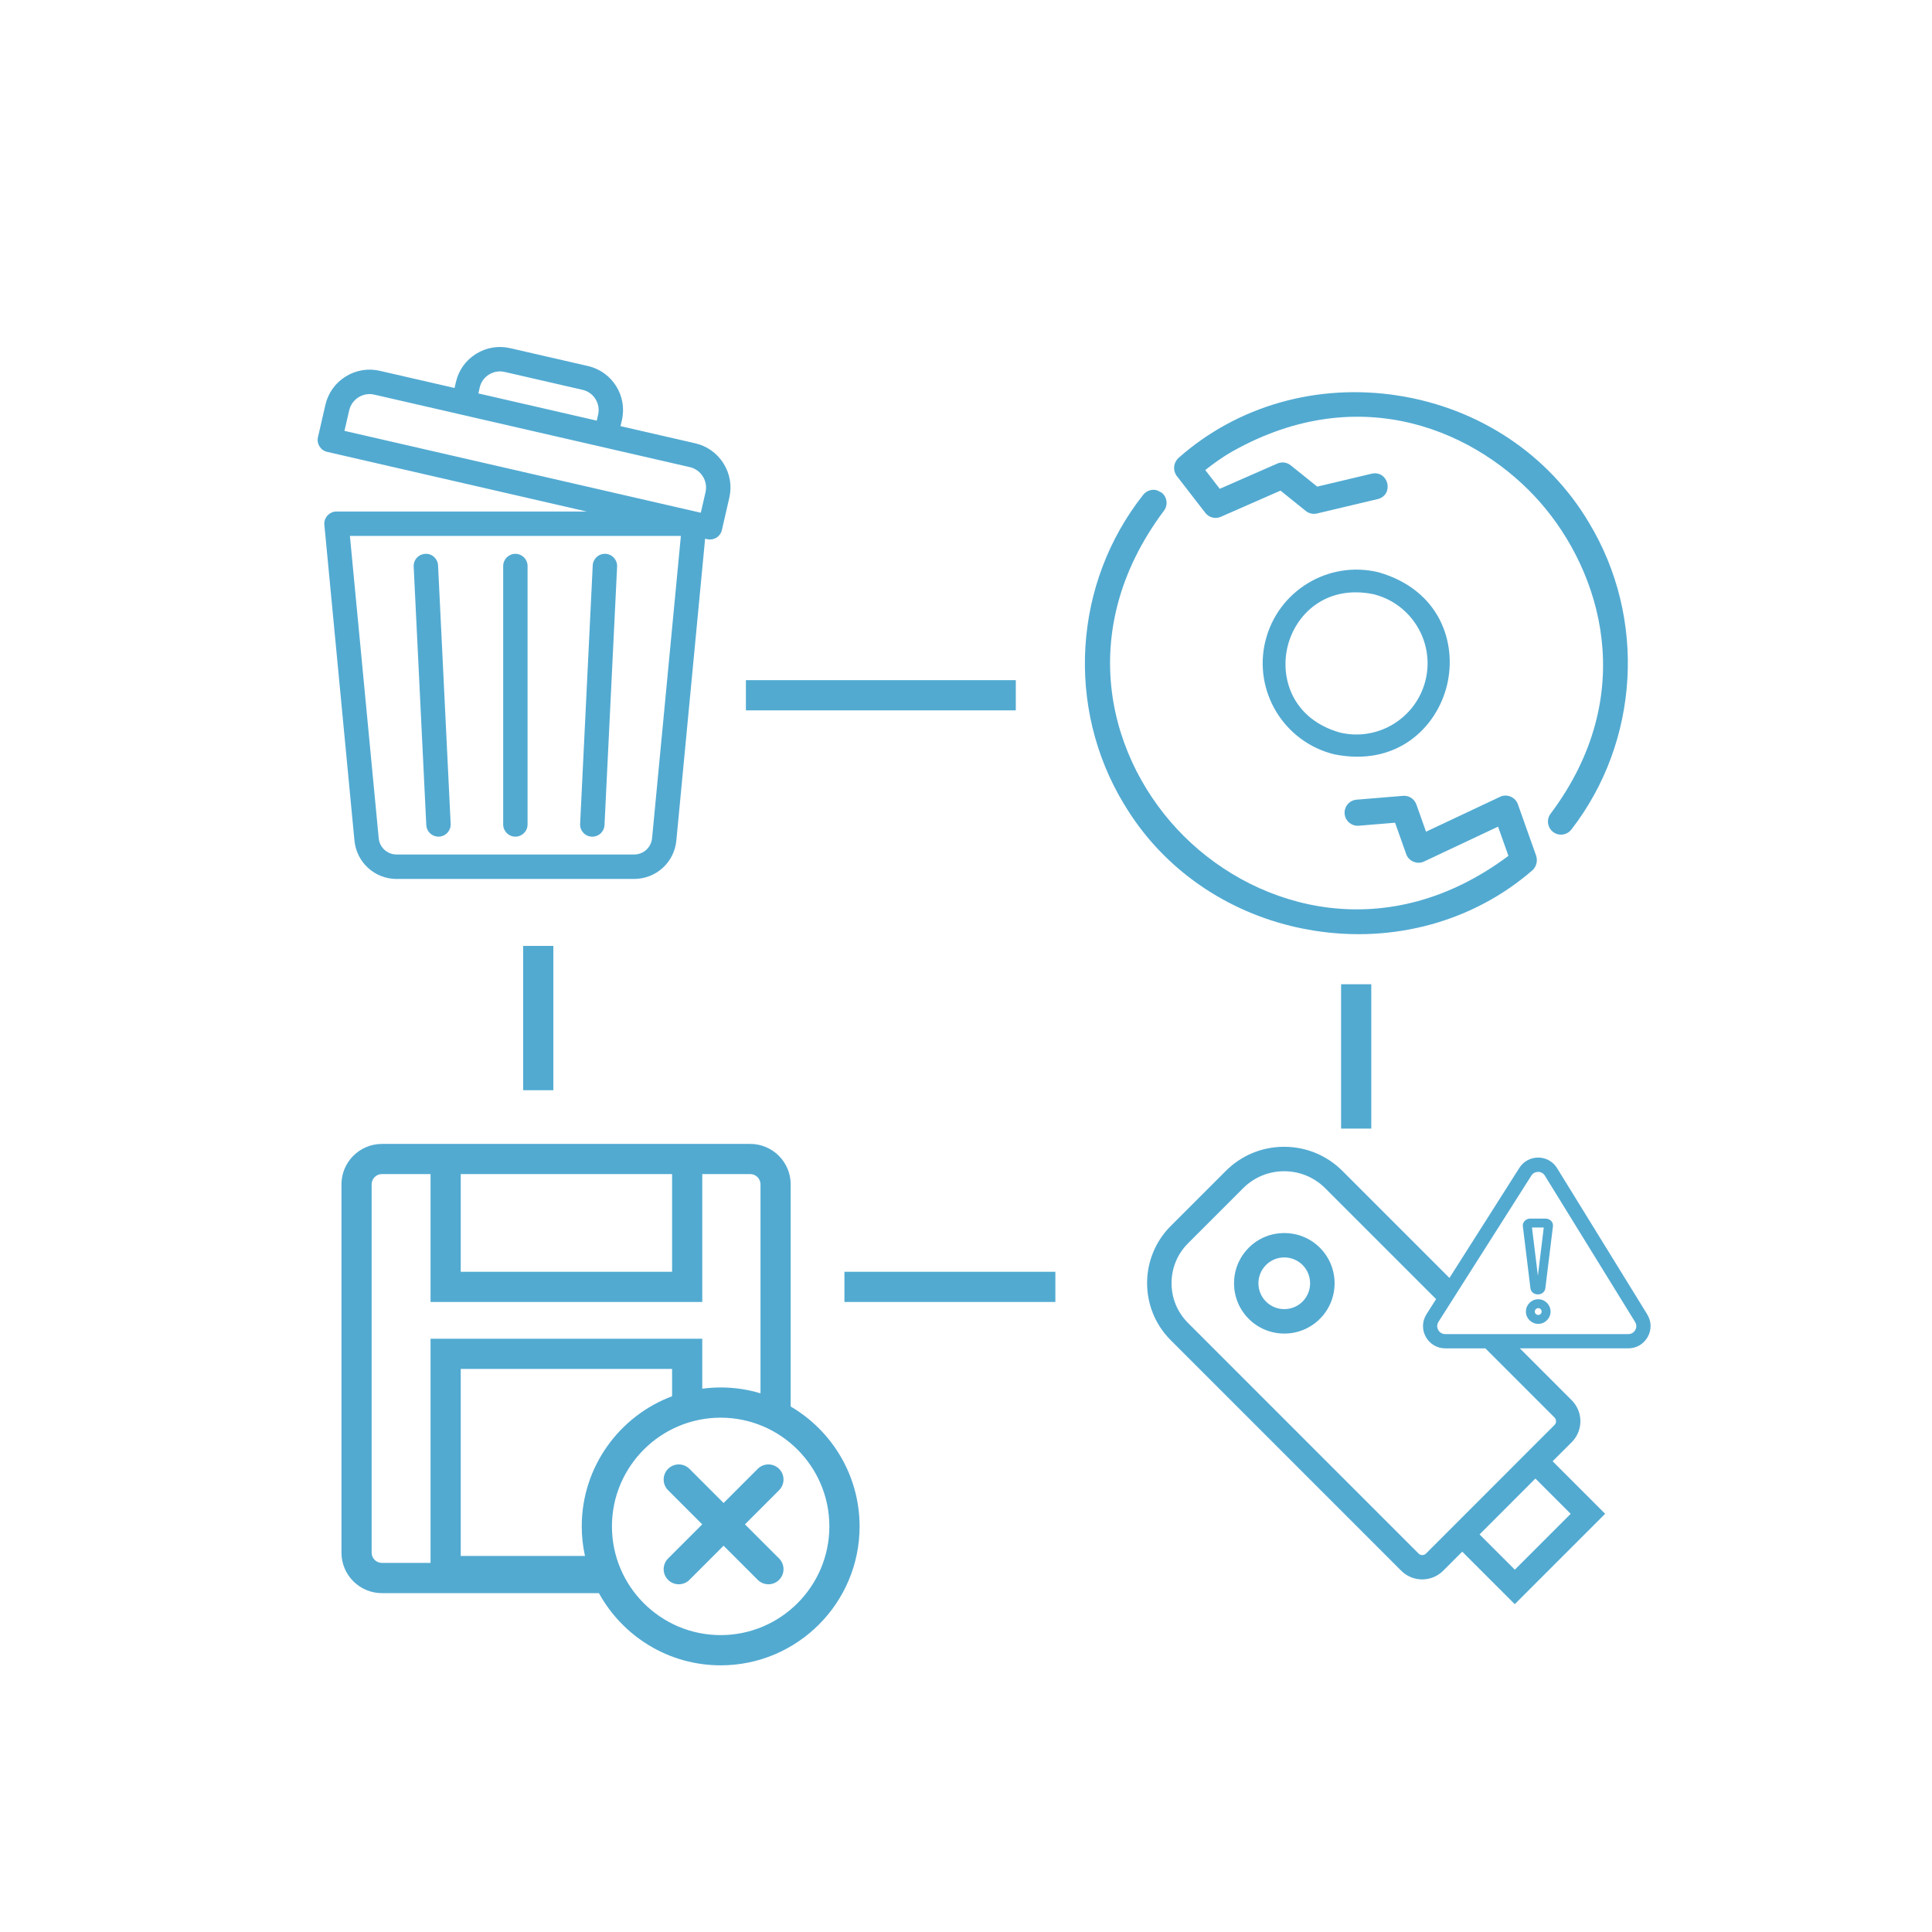 <?xml version="1.0" encoding="UTF-8"?><svg id="Layer_1" xmlns="http://www.w3.org/2000/svg" viewBox="0 0 512 512"><path d="m105.13,232.93h62.9c5.84,0,10.66-4.38,11.21-10.2l7.62-79.97.57.13c.24.05.48.08.73.08,1.52,0,2.81-1.03,3.15-2.51l1.97-8.57c.72-3.12.17-6.34-1.54-9.07s-4.37-4.63-7.49-5.34l-19.81-4.55.37-1.59c1.48-6.42-2.55-12.85-8.97-14.33l-20.68-4.75c-3.1-.71-6.3-.17-9.02,1.53-2.71,1.7-4.6,4.34-5.31,7.44l-.37,1.59-19.81-4.55c-3.12-.72-6.35-.17-9.08,1.53-2.73,1.71-4.62,4.37-5.34,7.5l-1.97,8.57c-.4,1.74.69,3.48,2.43,3.88l68.79,15.81h-66.31c-1.78,0-3.23,1.45-3.23,3.23,0,.1,0,.21.02.31l7.97,83.64c.55,5.81,5.38,10.2,11.21,10.2Zm22-130.25c.33-1.42,1.19-2.63,2.44-3.41,1.25-.78,2.72-1.03,4.14-.71l20.68,4.75c2.95.68,4.79,3.63,4.12,6.57l-.37,1.59-31.37-7.21.37-1.59Zm-35.84,11.49l1.25-5.42c.69-2.99,3.68-4.86,6.66-4.17l83.6,19.21c2.99.69,4.86,3.68,4.17,6.67l-1.25,5.42-94.44-21.7Zm89.15,27.85l-7.63,80.09h0c-.23,2.48-2.27,4.34-4.76,4.34h-62.94c-2.48,0-4.53-1.86-4.75-4.34l-7.63-80.09h87.72Zm-25.87,78.64c-.58-.64-.88-1.47-.83-2.33l3.34-68.49c.09-1.78,1.6-3.16,3.39-3.07,1.78.09,3.16,1.61,3.07,3.39l-3.34,68.49c-.08,1.73-1.5,3.08-3.23,3.08h-.16c-.87-.05-1.66-.42-2.24-1.06Zm-21.22-2.17v-68.49c0-1.78,1.45-3.23,3.23-3.23s3.23,1.45,3.23,3.23v68.49c0,1.78-1.45,3.23-3.23,3.23s-3.23-1.45-3.23-3.23Zm-20.38.16l-3.34-68.49c-.04-.86.25-1.69.83-2.33s1.38-1.01,2.24-1.06c1.79-.11,3.3,1.29,3.39,3.07l3.34,68.49c.09,1.78-1.29,3.3-3.07,3.39h-.16c-1.73,0-3.14-1.35-3.23-3.07Zm184.91-5.54c-15.51-25.58-13.47-58.54,5.09-81.99.9-1.13,2.36-1.56,3.67-1.18l1.2.61c.73.57,1.18,1.39,1.29,2.31.11.92-.15,1.82-.72,2.55-23.98,32.09-14.56,66.45,5.42,86.26,19.92,19.75,54.14,28.92,85.92,5.14l-2.75-7.74-19.61,9.24c-.85.42-1.88.44-2.81.05-.93-.39-1.64-1.14-1.94-2.06l-2.93-8.27-9.69.8c-1.88.11-3.48-1.25-3.67-3.09-.1-.92.17-1.82.75-2.54s1.41-1.17,2.33-1.27l12.38-1.02c1.57-.14,3.03.81,3.55,2.3l2.55,7.2,19.61-9.24c.84-.42,1.87-.45,2.8-.06.93.39,1.64,1.14,1.94,2.05l4.86,13.69c.41,1.38.02,2.81-.99,3.77-15.65,13.59-36.78,19.41-58.02,15.99-2.02-.33-4.02-.73-5.98-1.21-18.73-4.59-34.63-16.13-44.25-32.31Zm13.94-86.99c-1.04-1.51-.86-3.42.42-4.69,15.64-13.89,36.85-19.93,58.24-16.6,21.44,3.33,39.87,15.59,50.57,33.62,15.34,25.3,13.48,58.01-4.63,81.4-.86,1.11-2.28,1.56-3.57,1.24-.45-.11-.89-.32-1.28-.62h0c-1.51-1.17-1.79-3.35-.62-4.86,23.63-31.6,13.26-64.19-2.79-82.49-16.07-18.32-47.06-32.86-81.51-13.52-2.77,1.56-5.27,3.41-7.24,4.97l3.84,4.97,15.25-6.69c1.19-.52,2.55-.34,3.56.47l7.02,5.64,14.44-3.43c2.2-.49,3.74.93,4.13,2.57.39,1.65-.35,3.61-2.52,4.16l-16.11,3.82c-1.05.25-2.14,0-2.97-.67l-6.7-5.39-15.81,6.94c-1.46.64-3.16.21-4.13-1.06l-7.58-9.8Zm23.52,43.75c-3.26,13.3,4.91,26.76,18.24,30.03,16.63,3.35,27.14-7.1,29.87-18.24,2.73-11.14-1.76-25.27-18.08-29.99-13.3-3.26-26.77,4.91-30.02,18.2Zm42.44,10.4c-2.48,10.1-12.71,16.31-22.78,13.84-12.42-3.59-15.84-14.34-13.77-22.8,2.07-8.46,10.08-16.4,22.72-13.85,10.1,2.48,16.31,12.71,13.83,22.81Zm-168.24,192.46v-58.86c0-5.91-4.81-10.72-10.72-10.72h-97.6c-5.92,0-10.73,4.81-10.73,10.72v97.61c0,5.91,4.81,10.72,10.73,10.72h57.5c6.27,11.39,18.38,19.13,32.27,19.13,20.3,0,36.81-16.51,36.81-36.81,0-13.54-7.35-25.38-18.26-31.78Zm-87.44-61.59h56.01v25.89h-56.01v-25.89Zm-8,103.05h-12.88c-1.5,0-2.73-1.22-2.73-2.72v-97.61c0-1.5,1.22-2.72,2.73-2.72h12.88v33.89h72.01v-33.89h12.71c1.5,0,2.72,1.22,2.72,2.72v55.38c-3.34-1-6.88-1.55-10.55-1.55-1.65,0-3.28.12-4.88.33v-13.24h-72.01v59.41Zm40.92-1.85h-32.92v-49.56h56.01v7.24c-13.97,5.23-23.94,18.71-23.94,34.48,0,2.69.3,5.31.85,7.83Zm35.96,20.98c-15.89,0-28.81-12.92-28.81-28.81s12.93-28.81,28.81-28.81,28.81,12.92,28.81,28.81-12.93,28.81-28.81,28.81Zm15.49-38.4l-9.05,9.05,9.05,9.05c1.56,1.56,1.56,4.09,0,5.66-.78.78-1.8,1.17-2.83,1.17s-2.05-.39-2.83-1.17l-9.05-9.05-9.05,9.05c-.78.78-1.8,1.17-2.83,1.17s-2.05-.39-2.83-1.17c-1.56-1.56-1.56-4.09,0-5.66l9.05-9.05-9.05-9.05c-1.56-1.56-1.56-4.09,0-5.66,1.56-1.56,4.09-1.56,5.66,0l9.05,9.05,9.05-9.05c1.56-1.56,4.09-1.56,5.66,0,1.56,1.56,1.56,4.09,0,5.66Zm124.46-64.25c-5.2,5.2-5.2,13.64,0,18.84,2.6,2.6,6.02,3.9,9.43,3.9s6.82-1.3,9.42-3.9c5.2-5.2,5.2-13.64,0-18.85-5.2-5.19-13.65-5.19-18.85,0Zm14.27,14.26c-2.67,2.67-7.03,2.67-9.7,0-2.67-2.67-2.67-7.02,0-9.69,1.34-1.34,3.1-2.01,4.85-2.01s3.5.67,4.84,2c2.67,2.68,2.67,7.03,0,9.7Zm91.34,3.4l-23.9-38.76c-1.07-1.75-2.93-2.79-4.98-2.8h-.04c-2.03,0-3.89,1.02-4.98,2.74l-18.52,29.16-28.36-28.36c-4.12-4.12-9.61-6.4-15.46-6.4s-11.32,2.27-15.45,6.4l-14.6,14.6c-4.17,4.17-6.26,9.65-6.26,15.13s2.09,10.95,6.26,15.12l61.09,61.1c1.53,1.53,3.55,2.3,5.56,2.3s4.03-.77,5.56-2.3l5.05-5.05,13.92,13.91,23.95-23.95-13.92-13.92,5.06-5.05c1.48-1.49,2.3-3.46,2.3-5.56s-.82-4.08-2.3-5.56l-13.76-13.76h28.75c2.17,0,4.09-1.13,5.15-3.02,1.06-1.9,1.01-4.12-.13-5.97Zm-20.29,52.85l-14.8,14.8-9.35-9.34,14.8-14.81,9.35,9.35Zm-4.29-25.51c.35.35.41.77.41.98s-.06.64-.41.99l-5.06,5.05-7.54,7.55-21.45,21.46c-.55.55-1.43.55-1.98,0l-61.09-61.1c-2.82-2.82-4.37-6.56-4.37-10.55s1.55-7.74,4.37-10.56l14.6-14.6c2.9-2.9,6.77-4.5,10.87-4.5s7.98,1.6,10.88,4.5l29.39,29.39-2.54,3.99c-1.17,1.84-1.25,4.09-.19,6,1.05,1.91,2.99,3.06,5.17,3.06h10.62l18.34,18.34Zm21.41-23.21c-.18.33-.73,1.09-1.85,1.09h-48.52c-1.13,0-1.67-.77-1.85-1.1-.18-.33-.54-1.2.06-2.15l2.09-3.28,3.55-5.6,18.98-29.88c.4-.63,1.05-.96,1.8-.98.74,0,1.39.37,1.78,1.01l23.9,38.76c.59.95.23,1.81.05,2.14Zm-23.81-29.52h-4.02c-.6,0-1.16.25-1.54.67-.33.38-.49.87-.43,1.36l2.01,16.44c.12.93.94,1.62,1.98,1.62s1.85-.68,1.97-1.62l2.02-16.44c.06-.49-.1-.98-.43-1.36-.38-.43-.94-.67-1.54-.67Zm-2.01,15.1l-1.56-12.74h3.12l-1.55,12.74Zm.1,6.27c-1.8,0-3.27,1.47-3.27,3.27s1.47,3.26,3.27,3.26,3.26-1.46,3.26-3.26-1.46-3.27-3.26-3.27Zm0,4.17c-.5,0-.91-.4-.91-.9s.41-.91.91-.91.9.41.9.91-.4.9-.9.9Zm-138.45-160.23h-71.53v-8h71.53v8Zm-45.42,148.79h55.9v8h-55.9v-8Zm-85.14-48.12v-38.25h8v38.25h-8Zm216.76-28.08h8v38.25h-8v-38.25Z" style="fill:#52aad1; stroke-width:0px;"/></svg>